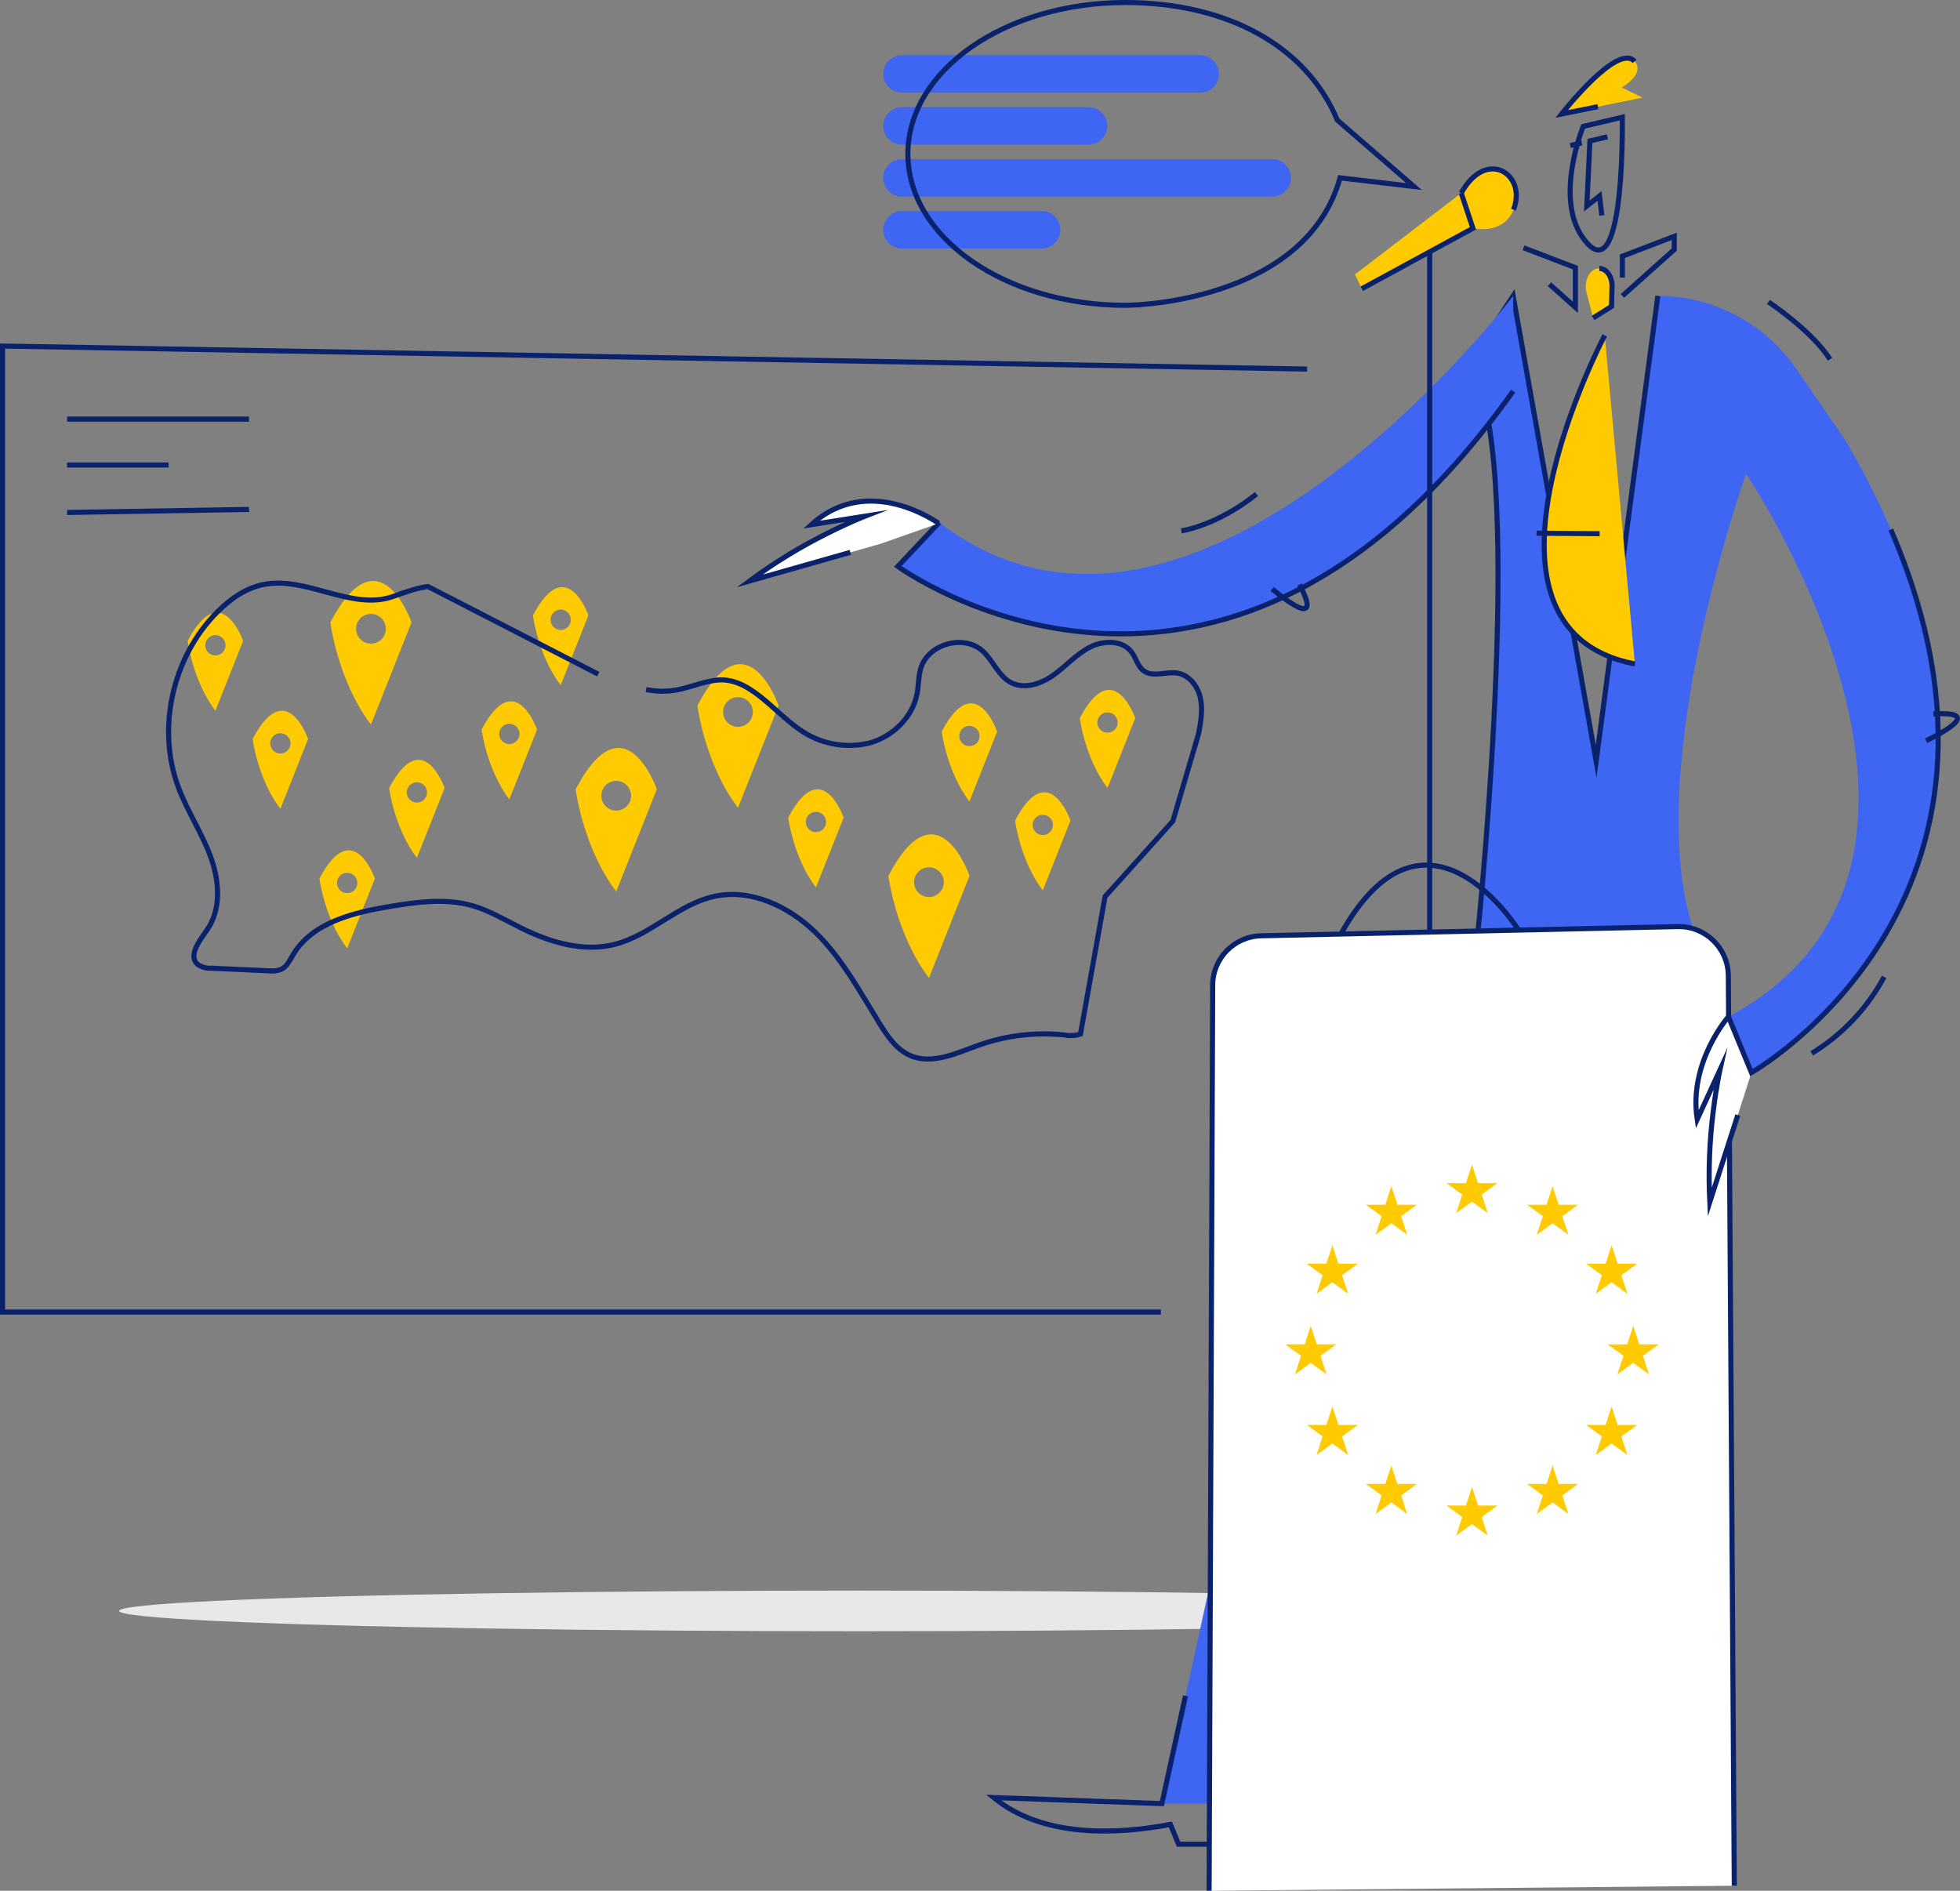 <?xml version="1.0" encoding="utf-8"?>
<!-- Generator: Adobe Illustrator 16.0.3, SVG Export Plug-In . SVG Version: 6.00 Build 0)  -->
<!DOCTYPE svg PUBLIC "-//W3C//DTD SVG 1.1//EN" "http://www.w3.org/Graphics/SVG/1.1/DTD/svg11.dtd">
<svg version="1.1" id="Vrstva_1" xmlns="http://www.w3.org/2000/svg" xmlns:xlink="http://www.w3.org/1999/xlink" x="0px" y="0px"
	 width="385.732px" height="372.106px" viewBox="48.092 46.451 385.732 372.106"
	 enable-background="new 48.092 46.451 385.732 372.106" xml:space="preserve">
<rect x="48.092" y="46.451" width="385.732" height="372.106" fill="#808080" stroke="none"/>
<g transform="translate(-1032.83 -2112.833)">
	<ellipse fill="#E8E8E8" cx="1249.957" cy="2476.317" rx="145.6" ry="4"/>
	<g transform="translate(1033.33 2113.333)">
		<g transform="translate(0)">
			<path fill="none" stroke="#0A216C" stroke-miterlimit="10" d="M304.838,118.586l-256.746-4.533v190.117h227.972"/>
			<path fill="#3E66F2" d="M225.092,67.042h36.728c2.035,0,3.686,1.65,3.686,3.686l0,0c0,2.035-1.65,3.685-3.686,3.685h-36.728
				c-2.036,0-3.686-1.65-3.686-3.685l0,0C221.407,68.692,223.057,67.042,225.092,67.042z"/>
			<path fill="#3E66F2" d="M225.092,87.493h27.505c2.036,0,3.686,1.649,3.686,3.685l0,0c0,2.035-1.649,3.685-3.686,3.685h-27.505
				c-2.036,0-3.686-1.65-3.686-3.685l0,0C221.407,89.143,223.057,87.493,225.092,87.493z"/>
			<path fill="#3E66F2" d="M225.092,56.818h58.697c2.035,0,3.686,1.65,3.686,3.685l0,0c0,2.035-1.65,3.685-3.686,3.685h-58.697
				c-2.036,0-3.686-1.65-3.686-3.685l0,0C221.407,58.468,223.057,56.818,225.092,56.818z"/>
			<path fill="#3E66F2" d="M225.092,77.268h72.87c2.036,0,3.687,1.65,3.687,3.685l0,0c0,2.036-1.65,3.685-3.687,3.685h-72.87
				c-2.036,0-3.686-1.649-3.686-3.685l0,0C221.407,78.918,223.057,77.268,225.092,77.268z"/>
			<path fill="#3E66F2" d="M276.254,400.906h13.869l0.604-17.875l-5.18-24.525L276.254,400.906z"/>
			<path fill="none" stroke="#0A216C" stroke-miterlimit="10" d="M280.899,379.707l-4.646,21.199l-33.111-1.191
				c9.76,8.025,24.441,7.25,34.791,5.284l1.6,3.906h10.586v-17.04"/>
			<path fill="#3E66F2" d="M410.691,132.472l-9.635-13.989c-6.164-8.949-16.334-14.292-27.2-14.292l0,0l-12.141,91.578
				l-16.333-91.578l-8.835,13.434c11.933,14.628,1.948,111.25,1.948,111.25h42.346c-10.395-31.36,10.37-89.701,10.37-89.701
				s52.079,77.174-3.458,106.872l4.527,10.992C392.281,257.038,460.834,218.192,410.691,132.472z"/>
			<g transform="translate(332.698 40.929)">
				<path fill="#FFCB00" d="M4.768,49.953l-21.87,11.895l-1.346-2.817L2.467,43.019L4.768,49.953z"/>
				<path fill="#FFCB00" d="M4.767,49.952c0,0,5.98,1.392,7.98-3.646c2.75-6.926-5.296-12.315-10.28-3.288"/>
			</g>
			<path fill="none" stroke="#0A216C" stroke-miterlimit="10" d="M338.496,228.878c0,0,9.985-96.623-1.948-111.25l8.835-13.434
				l16.333,91.579l12.141-91.579"/>
			<path fill="#FFCB00" d="M354.924,68.386c0,0,11.007-14.121,14.351-10.359c2.222,2.5-2.539,5.149-2.539,5.149l4.13,1.989
				L354.924,68.386z"/>
			<path fill="#FFCB00" d="M363.404,111.955c0,0-30.41,57.639,5.94,64.666L363.404,111.955z"/>
			<path fill="none" stroke="#0A216C" stroke-miterlimit="10" d="M363.404,111.955c0,0-30.41,57.639,5.94,64.666"/>
			<path fill="#FFCB00" d="M364.743,106.257l-3.624,2.27l-1.307-5.085c-0.592-2.297,0.719-4.712,2.532-4.666l0,0
				c1.427,0.037,2.544,1.624,2.497,3.547L364.743,106.257z"/>
			<path fill="none" stroke="#0A216C" stroke-miterlimit="10" d="M362.345,98.774L362.345,98.774
				c1.427,0.037,2.544,1.624,2.497,3.548l-0.1,3.934l-3.623,2.271"/>
			<path fill="none" stroke="#0A216C" stroke-miterlimit="10" d="M366.881,104.191l4.865-4.348l2.531-2.261l2.81-2.51v-2.606
				l-10.206,3.909v4.203"/>
			<path fill="none" stroke="#0A216C" stroke-miterlimit="10" d="M347.424,94.714l10.205,3.909v7.817l-5.104-4.56"/>
			<line fill="none" stroke="#0A216C" stroke-miterlimit="10" x1="349.996" y1="150.889" x2="362.406" y2="150.985"/>
			<path fill="none" stroke="#0A216C" stroke-miterlimit="10" d="M362.834,88.352l-0.447-3.84l-2.508,1.984l0.617-12.812
				l3.441-0.808"/>
			<path fill="none" stroke="#0A216C" stroke-miterlimit="10" d="M366.865,69.021c0,0,0.568,32.64-6.748,24.968
				c-7.318-7.672-0.945-23.16-0.945-23.16L366.865,69.021z"/>
			<line fill="none" stroke="#0A216C" stroke-miterlimit="10" x1="358.887" y1="74.063" x2="356.639" y2="74.591"/>
			<path fill="none" stroke="#0A216C" stroke-miterlimit="10" d="M362.067,66.943l-7.144,1.443c0,0,11.007-14.121,14.351-10.359"/>
			<g transform="translate(220.238 72.177)">
				<path fill="#3E66F2" d="M125.145,32.015c0,0-63.018,82.966-112.946,44.576l-8.155,8.65c0,0,63.625,46.485,121.101-34.5l0,0
					V32.015z"/>
				<path fill="none" stroke="#0A216C" stroke-miterlimit="10" d="M12.199,76.591l-8.155,8.65c0,0,63.625,46.485,121.101-34.5l0,0"
					/>
				<path fill="none" stroke="#0A216C" stroke-miterlimit="10" d="M77.713,89.67c0,0,10.745,9.28,5.394-0.849"/>
			</g>
			<path fill="none" stroke="#0A216C" stroke-miterlimit="10" d="M345.383,122.917"/>
			<path fill="none" stroke="#0A216C" stroke-miterlimit="10" d="M373.856,122.917"/>
			<path fill="none" stroke="#0A216C" stroke-miterlimit="10" d="M280.084,150.427c0,0,6.972-0.981,14.781-7.241"/>
			<path fill="#FFFFFF" d="M232.316,148.955c0,0-13.743-10.045-25.04,0.251l10.56-1.67c0,0-2.976,1.151-7.302,3.318
				c-5.41,2.683-10.572,5.84-15.425,9.435l25.76-7.313L232.316,148.955z"/>
			<path fill="none" stroke="#0A216C" stroke-miterlimit="10" d="M232.316,148.955c0,0-13.743-10.045-25.04,0.251l10.56-1.67
				c0,0-2.976,1.151-7.302,3.318c-5.41,2.683-10.572,5.84-15.425,9.435l19.84-5.634"/>
			<g transform="translate(334.38 40.929)">
				<path fill="none" stroke="#0A216C" stroke-miterlimit="10" d="M0.785,43.018l2.3,6.934l-21.87,11.895"/>
				<path fill="none" stroke="#0A216C" stroke-miterlimit="10" d="M11.065,46.305c2.75-6.926-5.295-12.315-10.28-3.288"/>
			</g>
			<path fill="#FFFFFF" stroke="#0A216C" stroke-miterlimit="10" d="M285.548,418.055l0.704-178.23
				c0.021-5.285,4.249-9.59,9.533-9.708l81.982-1.811c5.383-0.119,9.843,4.147,9.961,9.53c0.002,0.051,0.003,0.101,0.003,0.15
				l1.172,179.08"/>
			<line fill="none" stroke="#0A216C" stroke-miterlimit="10" x1="328.955" y1="229.386" x2="328.955" y2="95.509"/>
			<path fill="none" stroke="#0A216C" stroke-miterlimit="10" d="M346.383,228.906c0,0-18.137-29.087-34.854,0.771"/>
			<path fill="#FFFFFF" d="M387.754,246.047c0,0-7.877,8.89-6.151,20.211l4.469-9.715c0,0-0.691,3.115-1.286,7.92
				c-0.769,5.99-1.004,12.036-0.705,18.068l8.201-25.488L387.754,246.047z"/>
			<path fill="none" stroke="#0A216C" stroke-miterlimit="10" d="M387.752,246.047l4.527,10.992c0,0,59.09-33.484,27.424-106.875"/>
			<path fill="none" stroke="#0A216C" stroke-miterlimit="10" d="M387.754,246.047c0,0-7.877,8.89-6.151,20.211l4.469-9.715
				c0,0-0.691,3.115-1.286,7.92c-0.769,5.99-1.004,12.036-0.705,18.068l5.512-17.131"/>
			<path fill="none" stroke="#0A216C" stroke-miterlimit="10" d="M426.646,191.725c0,0,12.88-5.973,1.446-5.265"/>
			<path fill="none" stroke="#0A216C" stroke-miterlimit="10" d="M404.141,253.262c6.001-3.672,10.922-8.869,14.26-15.063"/>
			<path fill="none" stroke="#0A216C" stroke-miterlimit="10" d="M325.857,82.654l-15.084-13.073
				c-5.936-14.32-21.366-23.131-41.71-23.131c-23.636,0-42.796,13.338-42.796,29.793s19.16,29.794,42.796,29.794
				c4.692,0,35.774-1.847,42.255-25.085L325.857,82.654z"/>
			<g transform="translate(315.54 285.858)">
				<path fill="#FFCB00" d="M21.741-10.721l-1.188,3.654h-3.84l3.107,2.258l-1.188,3.653l3.109-2.258l3.107,2.258l-1.187-3.653
					l3.108-2.258h-3.842L21.741-10.721z"/>
				<path fill="#FFCB00" d="M22.93,56.391l-1.188-3.655l-1.188,3.655h-3.84l3.108,2.259l-1.188,3.652l3.107-2.258l3.108,2.258
					l-1.188-3.652l3.108-2.259H22.93z"/>
				<path fill="#FFCB00" d="M-9.987,28.314l3.108,2.26l-1.187-3.654l3.107-2.258h-3.84l-1.188-3.654l-1.188,3.654h-3.84l3.107,2.258
					l-1.188,3.654L-9.987,28.314z"/>
				<path fill="#FFCB00" d="M5.876-6.469L4.69-2.815h-3.84l3.107,2.258L2.771,3.097l3.108-2.26l3.108,2.26L7.8-0.557l3.107-2.258
					h-3.84L5.876-6.469z"/>
				<path fill="#FFCB00" d="M-5.735,5.144l-1.188,3.653h-3.842l3.109,2.259l-1.188,3.654l3.108-2.258l3.108,2.258l-1.188-3.654
					l3.107-2.259h-3.84L-5.735,5.144z"/>
				<path fill="#FFCB00" d="M-4.55,40.527l-1.186-3.655l-1.188,3.655h-3.842l3.109,2.258l-1.188,3.654l3.108-2.259l3.108,2.259
					l-1.188-3.654l3.107-2.258H-4.55z"/>
				<path fill="#FFCB00" d="M7.063,52.136l-1.188-3.654L4.69,52.136h-3.84l3.107,2.259L2.771,58.05l3.108-2.26l3.108,2.26
					L7.8,54.395l3.107-2.259H7.063z"/>
				<path fill="#FFCB00" d="M58.5,24.662h-3.841l-1.188-3.654l-1.187,3.654h-3.84l3.108,2.258l-1.188,3.654l3.107-2.26l3.108,2.26
					l-1.187-3.654L58.5,24.662z"/>
				<path fill="#FFCB00" d="M37.604-6.469l-1.187,3.654h-3.84l3.108,2.258l-1.188,3.654l3.107-2.26l3.108,2.26l-1.187-3.654
					l3.107-2.258h-3.84L37.604-6.469z"/>
				<path fill="#FFCB00" d="M47.298,11.056l-1.186,3.654l3.107-2.258l3.108,2.258l-1.188-3.654l3.108-2.259h-3.842l-1.186-3.653
					l-1.188,3.653h-3.84L47.298,11.056z"/>
				<path fill="#FFCB00" d="M50.406,40.527l-1.187-3.655l-1.188,3.655h-3.84l3.107,2.258l-1.187,3.654l3.108-2.259l3.107,2.259
					l-1.188-3.654l3.108-2.258H50.406z"/>
				<path fill="#FFCB00" d="M38.794,52.136l-1.188-3.654l-1.188,3.654h-3.84l3.107,2.259L34.5,58.05l3.108-2.26l3.107,2.26
					l-1.188-3.655l3.107-2.259H38.794z"/>
			</g>
			<line fill="none" stroke="#0A216C" stroke-miterlimit="10" x1="60.795" y1="128.433" x2="96.595" y2="128.433"/>
			<line fill="none" stroke="#0A216C" stroke-miterlimit="10" x1="60.795" y1="137.47" x2="80.772" y2="137.47"/>
			<line fill="none" stroke="#0A216C" stroke-miterlimit="10" x1="60.795" y1="146.806" x2="96.595" y2="146.207"/>
			<path fill="#FFCB00" d="M112.607,168.428c0,0,1.434,11.485,7.988,20.125l7.987-20.125
				C128.582,168.428,122.23,150.12,112.607,168.428z M120.595,172.623c-1.616,0-2.925-1.31-2.925-2.926
				c0-1.615,1.31-2.924,2.925-2.924s2.924,1.309,2.925,2.924C123.52,171.312,122.21,172.623,120.595,172.623L120.595,172.623z"/>
			<path fill="#FFCB00" d="M160.879,201.281c0,0,1.434,11.486,7.987,20.125l7.988-20.125
				C176.854,201.281,170.505,182.973,160.879,201.281z M168.866,205.476c-1.615,0-2.924-1.31-2.924-2.925l0,0
				c0-1.615,1.309-2.925,2.924-2.925l0,0c1.616,0,2.925,1.31,2.926,2.925C171.791,204.166,170.481,205.475,168.866,205.476
				L168.866,205.476L168.866,205.476z"/>
			<path fill="#FFCB00" d="M184.842,184.805c0,0,1.434,11.485,7.987,20.125l7.988-20.125
				C200.817,184.805,194.467,166.499,184.842,184.805z M192.829,189c-1.615,0-2.925-1.31-2.925-2.925l0,0
				c0-1.616,1.31-2.925,2.925-2.925l0,0c1.616,0,2.925,1.309,2.926,2.925C195.754,187.69,194.445,189,192.829,189z"/>
			<path fill="#FFCB00" d="M222.426,218.296c0,0,1.434,11.486,7.988,20.126l7.987-20.126
				C238.401,218.296,232.053,199.989,222.426,218.296z M230.414,222.49c-1.616,0-2.926-1.31-2.926-2.926
				c0-1.616,1.31-2.925,2.926-2.925c1.615,0,2.925,1.31,2.925,2.925v0C233.339,221.18,232.03,222.49,230.414,222.49
				C230.415,222.49,230.414,222.49,230.414,222.49L230.414,222.49z"/>
			<path fill="#FFCB00" d="M142.374,189.528c0,0,0.98,7.846,5.457,13.747l5.457-13.747
				C153.287,189.528,148.95,177.024,142.374,189.528z M147.831,192.394c-1.104,0-2-0.896-2-2c0-1.104,0.896-2,2-2
				c1.105,0,2,0.896,2,2c0.001,1.104-0.894,2-1.999,2.001c0,0,0,0-0.001,0V192.394z"/>
			<path fill="#FFCB00" d="M202.715,206.853c0,0,0.979,7.846,5.457,13.748l5.456-13.748
				C213.627,206.853,209.289,194.347,202.715,206.853z M208.172,209.718c-1.105,0-2-0.895-2-2c0-1.104,0.895-2,2-2
				c1.104,0,2,0.896,2,2C210.172,208.823,209.276,209.718,208.172,209.718c-0.001,0-0.002,0-0.003,0H208.172z"/>
			<path fill="#FFCB00" d="M152.478,167.057c0,0,0.979,7.847,5.457,13.749l5.457-13.749
				C163.393,167.057,159.055,154.551,152.478,167.057z M157.936,169.922c-1.104,0-2-0.896-2-2s0.896-2,2-2s2,0.896,2,2
				S159.04,169.922,157.936,169.922z"/>
			<path fill="#FFCB00" d="M232.92,189.934c0,0,0.979,7.847,5.456,13.748l5.457-13.748
				C243.832,189.934,239.496,177.427,232.92,189.934z M238.375,192.799c-1.104,0-2-0.896-2-2s0.896-2,2-2c1.105,0,2,0.896,2,2
				c-0.002,1.103-0.897,1.996-2,1.996V192.799z"/>
			<path fill="#FFCB00" d="M260.096,187.28c0,0,0.979,7.845,5.457,13.747l5.456-13.747
				C271.009,187.28,266.672,174.775,260.096,187.28z M265.553,190.146c-1.105,0-2-0.896-2-2c0-1.105,0.895-2,2-2
				c1.104,0,2,0.895,2,2C267.553,189.25,266.657,190.146,265.553,190.146L265.553,190.146z"/>
			<path fill="#FFCB00" d="M247.353,207.435c0,0,0.979,7.848,5.457,13.749l5.455-13.749
				C258.266,207.435,253.931,194.929,247.353,207.435z M252.811,210.301c-1.105,0-2-0.896-2-2c0-1.104,0.895-2,2-2
				c1.104,0,2,0.896,2,2s-0.896,1.999-1.998,2H252.811z"/>
			<path fill="#FFCB00" d="M124.179,201.04c0,0,0.98,7.846,5.457,13.748l5.457-13.748
				C135.092,201.04,130.752,188.534,124.179,201.04z M129.636,203.905c-1.104,0-2-0.896-2-2c0-1.105,0.896-2,2-2s2,0.895,2,2
				c-0.001,1.104-0.896,1.999-2.001,1.999c-0.001,0-0.002,0-0.003,0L129.636,203.905z"/>
			<path fill="#FFCB00" d="M110.459,218.854c0,0,0.98,7.847,5.457,13.748l5.457-13.748
				C121.373,218.854,117.036,206.348,110.459,218.854z M115.916,221.719c-1.104,0-2-0.896-2-2s0.896-2,2-2s2,0.896,2,2
				S117.021,221.719,115.916,221.719z"/>
			<path fill="#FFCB00" d="M97.312,191.386c0,0,0.979,7.846,5.456,13.748l5.457-13.748
				C108.225,191.386,103.888,178.88,97.312,191.386z M102.769,194.251c-1.104,0-2-0.896-2-2c0-1.105,0.896-2,2-2s2,0.895,2,2
				C104.769,193.356,103.873,194.251,102.769,194.251z"/>
			<path fill="#FFCB00" d="M84.525,172.083c0,0,0.979,7.847,5.456,13.748l5.457-13.748
				C95.438,172.083,91.101,159.576,84.525,172.083z M89.981,174.948c-1.104,0-2-0.896-2-2c0-1.105,0.896-2,2-2s2,0.895,2,2
				C91.98,174.052,91.085,174.947,89.981,174.948L89.981,174.948z"/>
			<path fill="none" stroke="#0A216C" stroke-miterlimit="10" d="M165.332,178.627l-33.5-17.237
				c-1.794,0.129-5.082,1.29-6.771,1.909c-8.214,3.012-17.211-4.103-25.769-2.283c-3.501,0.745-6.538,2.94-9.052,5.488
				c-8.713,8.832-11.882,22.815-7.527,34.433c1.76,4.689,4.601,8.915,6.325,13.617c1.724,4.702,2.168,10.324-0.71,14.422
				c-1.494,2.13-3.786,5.092-1.817,6.793c0.785,0.531,1.724,0.788,2.671,0.729l11.301,0.509c0.827,0.104,1.667,0.006,2.447-0.287
				c1.136-0.538,1.701-1.793,2.341-2.874c3.742-6.32,11.817-8.306,19.063-9.504c5.36-0.886,10.937-1.647,16.167-0.167
				c3.385,0.96,6.435,2.807,9.584,4.375c5.711,2.845,12.262,4.826,18.449,3.264c7.12-1.797,12.574-7.966,19.76-9.482
				c7.154-1.51,14.581,2.025,19.807,7.14c5.225,5.115,8.74,11.669,12.58,17.89c1.565,2.535,3.351,5.166,6.089,6.34
				c4.337,1.859,9.17-0.555,13.62-2.121c5.298-1.86,10.941-2.531,16.528-1.965c1.1,0.219,2.236,0.168,3.312-0.148l4.837-27.061
				c0,0,9.121-10.112,13.343-14.862l5.07-17.208c0.429-2.315,0.854-4.705,0.354-7.005s-2.166-4.516-4.487-4.91
				c-2.239-0.381-4.839,0.9-6.672-0.448c-1.181-0.869-1.487-2.492-2.362-3.668c-1.793-2.41-5.547-2.364-8.217-0.992
				c-2.672,1.373-4.699,3.715-7.139,5.468c-2.438,1.752-5.76,2.897-8.414,1.495c-2.48-1.309-3.494-4.33-5.574-6.208
				c-3.723-3.36-10.717-1.405-12.161,3.395c-0.48,1.582-0.417,3.273-0.71,4.9c-0.852,4.727-4.831,8.593-9.471,9.833
				c-4.742,1.119-9.736,0.136-13.699-2.698c-5.448-3.769-10.095-10.64-16.647-9.651c-4.759,0.72-7.375,2.953-13.542,1.819"/>
		</g>
		<path fill="none" stroke="#0A216C" stroke-miterlimit="10" d="M395.63,105.374c0,0,8.511,5.64,12.114,11.28"/>
	</g>
</g>
</svg>
